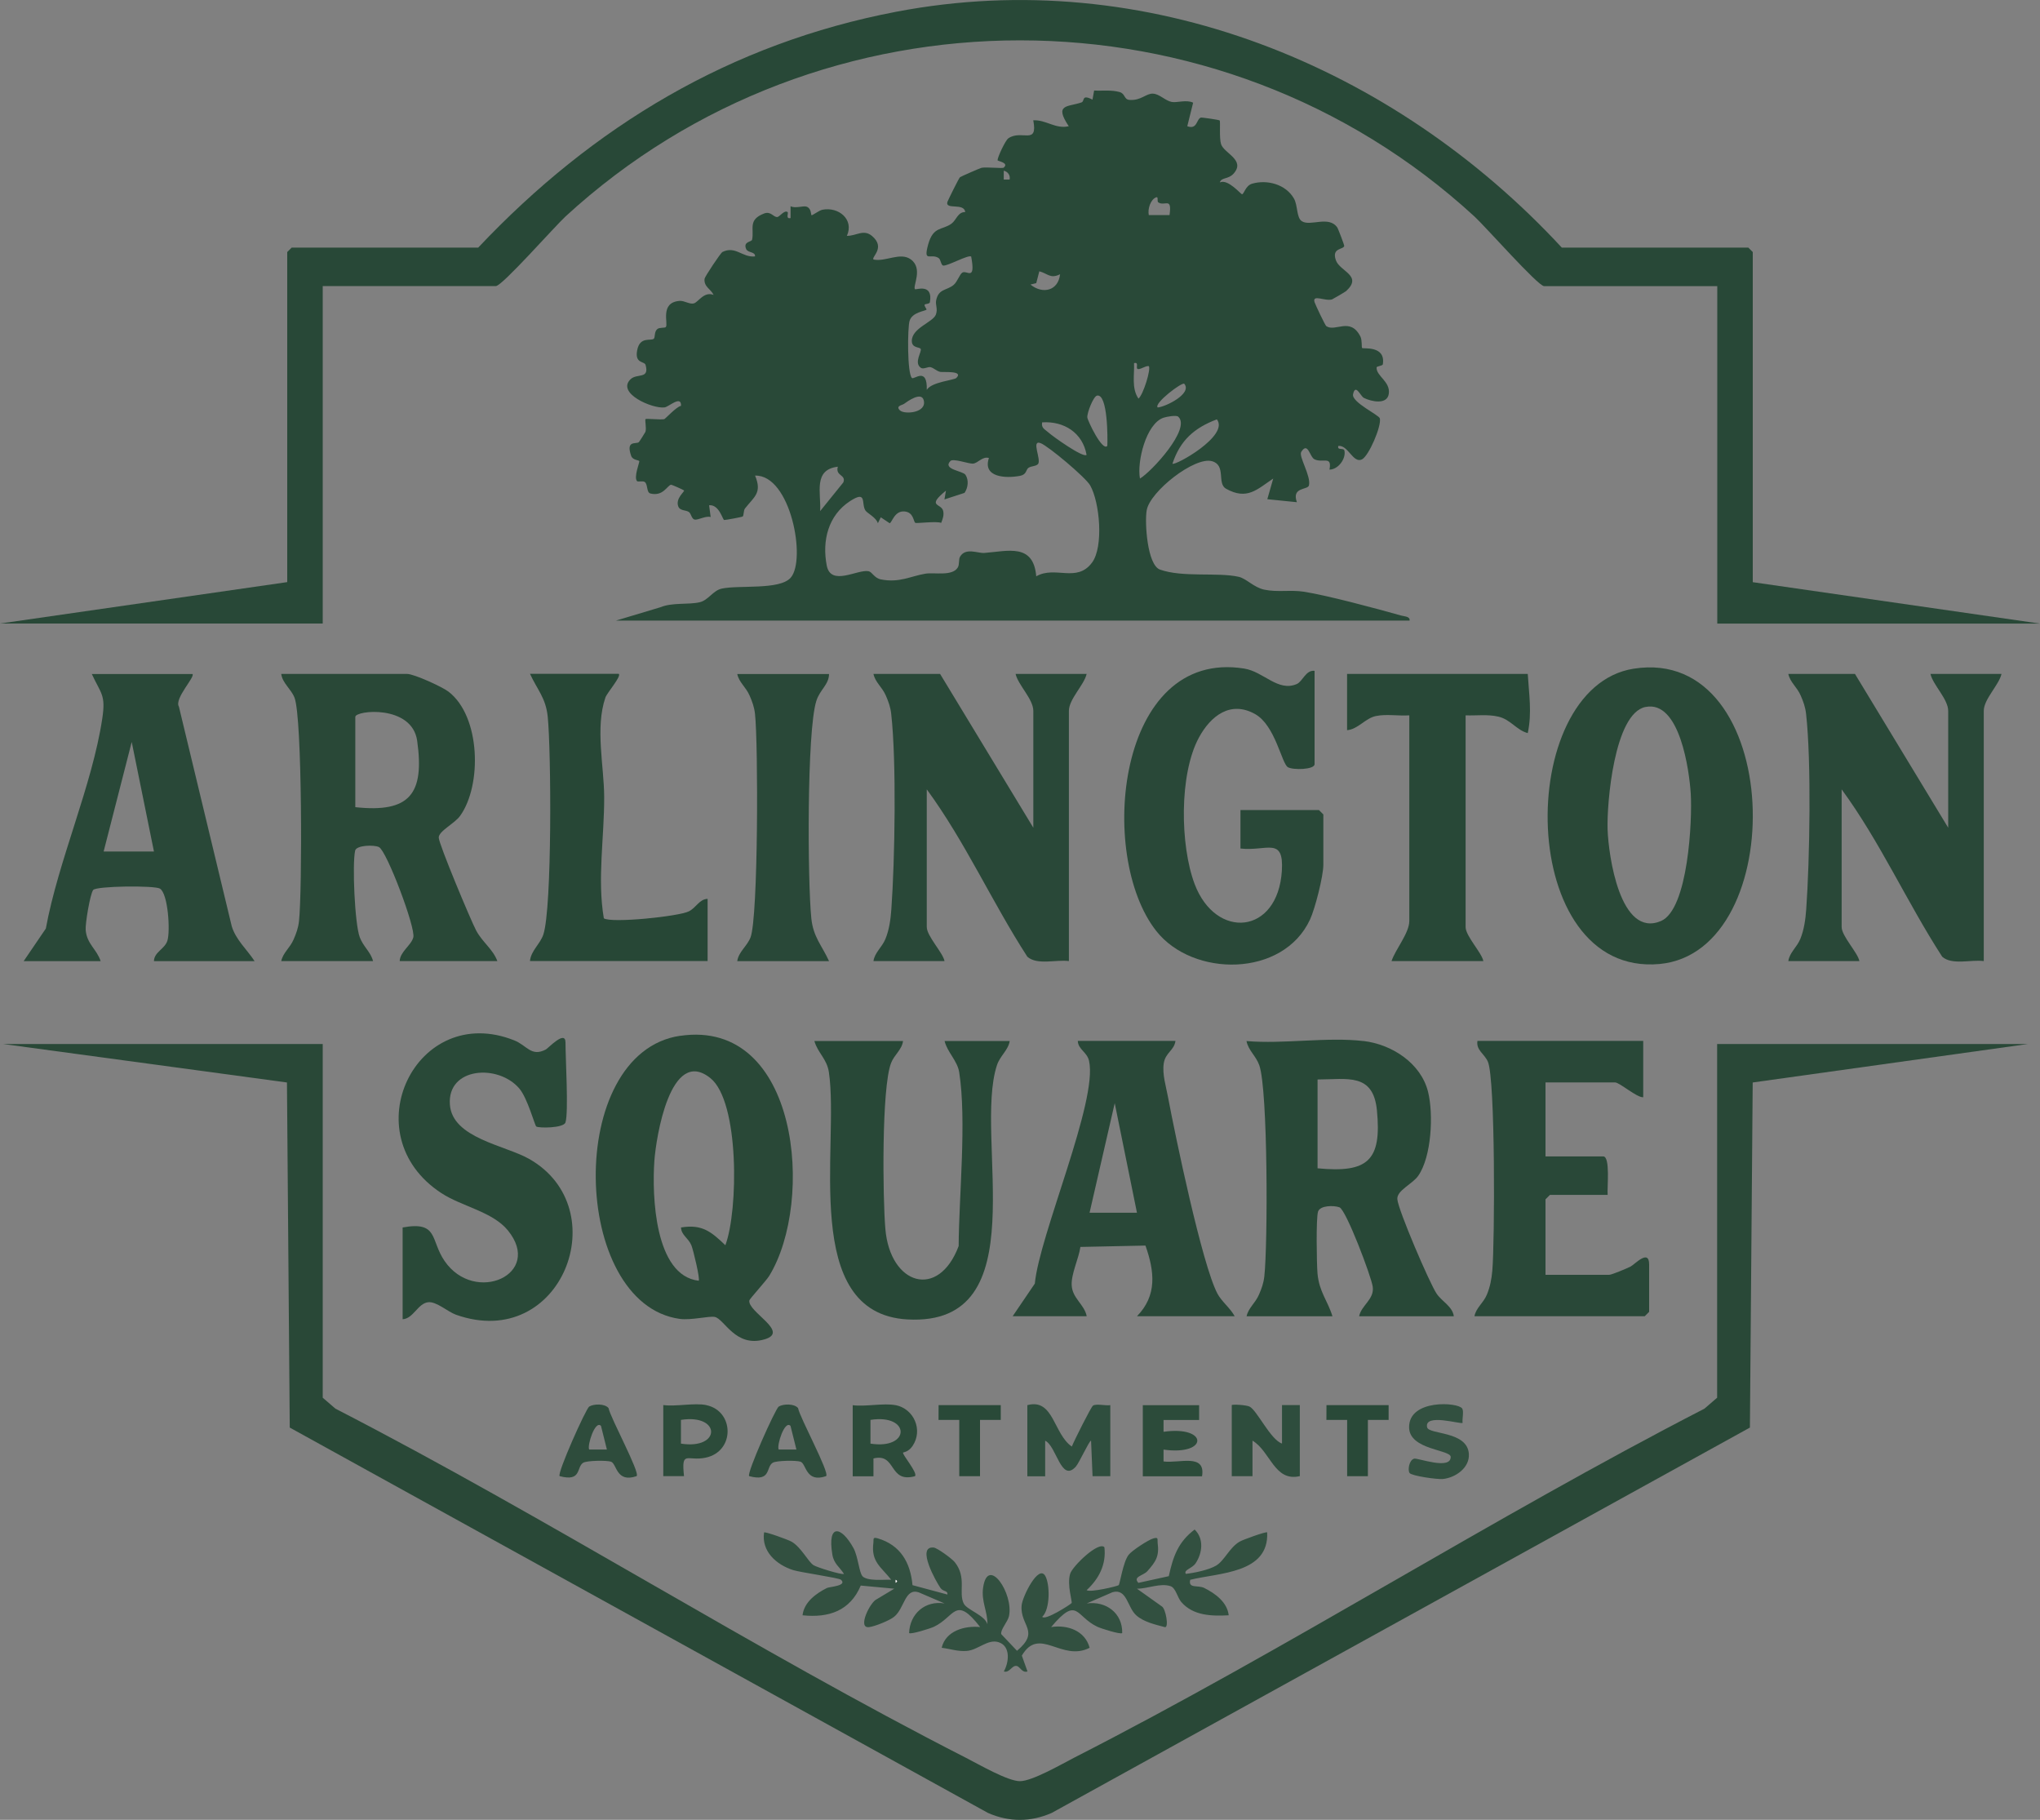 <?xml version="1.0" encoding="UTF-8"?><svg id="logos" xmlns="http://www.w3.org/2000/svg" viewBox="0 0 300 267.58"><rect x="0" y="0" width="300" height="267.58" fill="#808080" stroke="none"/><defs><style>.cls-1{fill:#284837;}.cls-2{fill:#2f4e3e;}.cls-3{fill:#325040;}.cls-4{fill:#294837;}.cls-5{fill:#294838;}.cls-6{fill:#2e4c3c;}.cls-7{fill:#274736;}.cls-8{fill:#fefefe;}.cls-9{fill:#2e4d3d;}.cls-10{fill:#294938;}.cls-11{fill:#2c4b3a;}</style></defs><path class="cls-10" d="M90.57,91.25l6.53-1.96c1.8-.74,4.1-.35,5.79-.74,1.27-.29,1.96-1.72,3.23-2,2.51-.56,8.52.24,10.15-1.6,2.34-2.63,0-15.17-5.23-15.02,1.07,2.56-.14,3.11-1.49,4.84-.22.29-.15,1.01-.33,1.17-.11.09-2.44.51-2.72.52-.22,0-.73-2.32-2.22-2.17l.23,1.73c-.73-.22-1.87.49-2.37.37-.44-.1-.5-.87-.82-1.1-.45-.33-1.33-.15-1.58-.84-.43-1.19.98-2.17.85-2.34-.06-.08-1.8-.85-1.9-.84-.57.1-1.16,1.76-3.04,1.29-.6-.15-.36-1.35-.83-1.69-.28-.2-1.01.01-1.13-.12-.54-.57.41-2.84.32-2.96-.13-.16-.96-.13-1.19-.76-.83-2.37.75-1.68,1.13-2.02.07-.06.94-1.43.97-1.52.17-.54-.11-1.73.01-1.86.11-.13,2.14.12,2.75,0,.15-.03,1.8-1.84,2.47-1.96.06-1.62-1.77.14-2.42.23-1.76.24-7.15-2.09-4.99-4.15.94-.89,2.79.04,2.2-2.09-.16-.58-1.62-.16-1.24-2.15.4-2.11,2.01-1.32,2.45-1.71.22-.2.03-1.04.53-1.43.32-.25,1.08-.12,1.23-.28.43-.44-.95-3.63,2.04-3.85.7-.05,1.43.53,2.08.37s1.48-1.8,2.91-1.25c-.43-.9-1.45-1.18-1.33-2.37.03-.3,2.36-3.8,2.63-3.94,1.93-.95,2.93.85,4.79.65.09-.71-1.05-.5-1.3-1.08-.49-1.12.8-1.04.87-1.37.34-1.58-.67-2.93,1.77-3.86,1-.38,1.36.56,1.94.52.33-.02,1.06-1.1,1.52-.72.15.12-.34,1.05.43.87v-1.74c.69.37,1.87-.1,2.34.06.73.25.64,1.17.73,1.25.13.1,1.09-.69,1.61-.79,2.37-.47,4.7,1.42,3.6,3.84,1.37.02,2.45-1.03,3.69.01,2.07,1.74-.16,3.12.23,3.47,1.78.37,3.92-1.14,5.47-.03,1.86,1.34.27,3.93.62,4.39.11.14,2.69-.94,2.2,1.91-.05.27-.69.24-.77.36-.11.18.32.65.27.73-.17.23-2.1.36-2.49,1.66-.31,1.04-.36,7.75.35,8.4.3.28,2.28-1.71,2.18,1.74.7-1.17,4-1.41,4.35-1.75,1.14-1.12-1.98-.8-2.37-.89-.56-.13-.92-.56-1.41-.69-.39-.11-1.05.36-1.44.09-1.1-.75.23-2.44-.04-2.8-.21-.28-1.28-.1-1.29-1.14-.02-1.91,3.13-2.76,3.54-3.89.31-.86-.1-1.39.04-2.1.36-1.73,1.56-1.41,2.57-2.26.56-.47.87-1.55,1.28-1.81.67-.41,1.99,1.37,1.3-2.36-.42-.3-3.44,1.4-4.1,1.33-.35-.04-.35-.89-.69-1.11-1.15-.76-2.29.76-1.54-1.98s2.06-2.07,3.44-3.08c.71-.52.92-1.72,2.01-1.7-.15-1.43-3-.25-2.61-1.51.06-.19,1.68-3.48,1.84-3.61.13-.11,3.01-1.36,3.18-1.39.74-.14,3.07.13,3.25-.02.85-.73-.89-.94-.9-1.09-.01-.44,1.14-2.91,1.58-3.22,1.94-1.35,4.39,1.09,3.67-2.65,1.89-.1,3.26,1.32,5.22.87-2.2-3.3-.16-2.8,1.87-3.5.53-.18-.06-1.27,1.62-.41l.24-1.34c1.24.07,2.51-.12,3.73.22.88.24.63,1.1,1.47,1.16,1.7.13,2.44-.97,3.45-.92.96.04,1.81,1.04,2.76,1.22.78.15,2.16-.38,3.15.11l-.86,3.46c1.5.55,1.33-1.07,2-1.27.13-.04,2.66.32,2.76.42.14.14-.09,2.57.21,3.49.44,1.36,3.67,2.33,1.81,4.36-.76.83-1.77.49-1.99,1.26,1.21-.55,3.07,1.74,3.26,1.74.29,0,.5-1.26,1.48-1.55,2.24-.65,4.98.11,6.16,2.19.58,1.03.35,2.79,1.15,3.32,1.25.83,4-.89,5.24.96.08.12,1.03,2.55,1,2.69-.13.56-1.88.24-1.23,2.09.58,1.66,3.99,2.25,1.52,4.53-.13.12-1.96,1.19-2.08,1.23-1.02.32-2.95-.82-2.57.42.1.32,1.55,3.4,1.72,3.51,1.35.92,3.52-1.4,5.02,1.53.27.54.15,1.59.25,1.69.16.16,3.48-.41,3.05,2.38-.04.27-.91.27-.92.48-.07,1.27,2.08,2.07,1.79,3.9-.26,1.63-2.59,1.11-3.65.58-.52-.26-1.24-2.19-1.6-.55-.26,1.18,3.82,3.05,3.94,3.56.26,1.13-1.63,5.54-2.64,6.03-1.3.63-2.04-2.17-3.47-1.98-.19.72.79.21.9.69.25,1.2-.92,2.78-2.2,2.79.4-2.1-.94-.93-2.19-1.51-.73-.34-.96-2.67-1.96-1.1-.42.67,1.47,3.54,1.13,4.94-.17.68-2.59.2-1.77,2.46l-4.35-.44.87-3.04c-2.39,1.61-3.85,3.22-6.94,1.5-1.38-.77.06-3.46-2.07-4.05-2.53-.71-9.11,4.43-9.6,7.22-.31,1.74.07,8.05,1.96,8.72,3.35,1.19,8.46.36,11.57,1.06,1.14.26,2.21,1.56,3.77,1.89,1.95.41,3.86,0,5.8.3,3.43.53,10.76,2.5,14.34,3.51.45.13,1.32.11,1.22.74h-116.69ZM148.47,26.4c.13-.6-.23-1.16-.86-1.3v1.3s.86,0,.86,0ZM170.34,29.76c-.23-.15.06-.89-.31-.75-.84.31-1.28,1.74-1.09,2.61h3.05c.39-2.74-.68-1.23-1.65-1.86ZM155.88,40.33c-1.42.7-1.77-.1-3.04-.44l-.45,1.74-.85.21c1.8,1.47,4.1.91,4.35-1.52ZM167.25,54.21c-.21-.18.26-1.01-.48-.82.08,1.72-.4,3.68.65,5.22.7-.55,1.88-4.38,1.52-4.78-.47-.1-1.39.64-1.69.39ZM174.16,56.43c-.28-.33-4.53,2.89-3.91,3.48,1.14-.08,5.12-2.03,3.91-3.48ZM132.36,60.35c.64.61,3.98.39,3.48-1.51-.35-1.3-2.35.15-2.91.55-.27.19-1.28.29-.57.97ZM162.84,65.57c.06-1.03.08-7.76-1.52-7.4-.54.12-1.48,2.56-1.42,3.2.05.51,2.21,5.02,2.93,4.2ZM173.26,61.26c-.28-.25-1.69,0-2.16.16-2.57.89-3.92,6.48-3.46,8.94,1.63-.93,7.6-7.36,5.62-9.1ZM178.95,61.66c-3.31,1.25-5.4,3.08-6.53,6.52.36.35,8.42-4.12,6.53-6.52ZM159.79,66.88c-.57-3.25-3.33-4.99-6.53-4.78-.18.84.43,1.04.91,1.48.64.58,5.13,3.79,5.62,3.3ZM152.4,84.73c2.8-1.59,5.95,1.02,8.2-2.02,1.71-2.31,1.14-8.84-.28-11.34-.66-1.17-6.14-5.77-7.28-6.21-1.47-.57.14,2.43-.39,3.07-.29.34-1.02.28-1.41.56s-.24.98-1.22,1.17c-2.11.41-5.56.24-4.59-2.62-.98-.28-1.6.78-2.37.83-.62.03-2.89-.81-3.29-.39-1.22,1.25,1.83,1.45,2.21,2.03.52.78.38,1.92-.14,2.66l-2.95.96.22-1.29c-2.96,2.42-.65,1.81-.4,3.01.13.63-.08,1.16-.3,1.73-.67-.28-3.64.1-3.8,0-.3-.19-.23-1.56-1.59-1.68-1.49-.13-1.83,1.64-2.19,1.73l-1.3-.87-.43.87c-.25-.85-1.57-1.47-1.83-1.87-.66-1,.3-3.05-2.28-1.37-3.2,2.09-4.12,5.82-3.41,9.46.61,3.13,4.54.51,6.16.84.52.11.84,1.01,1.8,1.2,2.73.54,4.36-.48,6.55-.84,1.31-.22,3.95.42,4.76-.91.28-.45.09-1.19.34-1.6.82-1.37,2.59-.47,3.56-.54,3.46-.26,7.24-1.48,7.64,3.46ZM123.22,68.62c-3.66.43-2.46,3.82-2.61,6.53l3.41-4.22c.45-1.17-1.21-.91-.81-2.31Z"/><path class="cls-4" d="M47.46,153.5v52.01l1.87,1.61c31.27,16.1,61.48,35.4,92.75,51.35,1.83.93,6.11,3.42,7.91,3.42s6.09-2.48,7.91-3.42c31.27-15.95,61.48-35.25,92.75-51.35l1.87-1.61v-52.01h45.72l-40.49,5.66-.41,50.74-102.68,56.66c-3.08,1.36-6.29,1.36-9.37,0l-102.68-56.66-.41-50.74L.44,153.5h47.02Z"/><path class="cls-1" d="M257.76,85.6l42.24,6.09h-47.46v-49.62h-25.47c-.9,0-8.68-8.82-10.23-10.23C179.28-2.7,120.73-2.7,83.16,31.83c-1.54,1.42-9.32,10.23-10.23,10.23h-25.47v49.62H0l42.24-6.09v-48.53l.65-.65h27.43C87.2,18.53,107.45,6.37,131.84,1.72c36.65-6.99,73.05,7.92,97.84,34.69h27.43l.65.65v48.53Z"/><path class="cls-4" d="M73.15,141.31h-14.37c.05-1.38,1.67-2.28,2-3.48.38-1.37-3.91-12.73-5.05-13.28-.76-.37-3.32-.27-3.5.51-.45,1.95-.06,10.82.68,12.76.55,1.43,1.6,2.13,1.95,3.49h-13.5c.27-1.25,1.27-1.91,1.82-3.18.39-.9.68-1.69.79-2.69.48-4.29.49-29.9-.66-32.86-.5-1.28-1.78-2.13-1.95-3.49h18.51c1,0,5.14,1.88,6.09,2.61,4.72,3.62,4.94,13.74,1.71,18.25-.81,1.14-3.17,2.25-3.15,3.21s4.72,12.18,5.5,13.65c.93,1.74,2.47,2.75,3.12,4.5ZM52.25,118.68c8.05.87,10.19-1.98,9.1-9.75-.75-5.37-9.1-4.5-9.1-3.52v13.28Z"/><path class="cls-5" d="M286.5,121.72v-17.19c0-1.74-2.23-3.8-2.61-5.44h10.45c-.38,1.65-2.61,3.7-2.61,5.44v36.78c-1.88-.25-4.66.64-6.11-.64-5.2-8.03-9.13-16.89-14.79-24.61v20.24c0,1.34,2.39,3.79,2.61,5.01h-10.45c.18-1.26,1.26-2.03,1.76-3.25.55-1.33.77-2.91.87-4.35.52-7.22.77-21.75-.02-28.75-.11-1-.4-1.79-.79-2.69-.55-1.27-1.56-1.94-1.82-3.18h9.8l13.72,22.63Z"/><path class="cls-5" d="M151.96,121.72v-17.19c0-1.74-2.23-3.8-2.61-5.44h10.45c-.38,1.65-2.61,3.7-2.61,5.44v36.78c-1.88-.25-4.66.64-6.11-.64-5.2-8.03-9.13-16.89-14.79-24.61v20.24c0,1.34,2.39,3.79,2.61,5.01h-10.45c.18-1.26,1.26-2.03,1.76-3.25.55-1.33.77-2.91.87-4.35.52-7.22.77-21.75-.02-28.75-.11-1-.4-1.79-.79-2.69-.55-1.27-1.56-1.94-1.82-3.18h9.8l13.72,22.63Z"/><path class="cls-4" d="M240.24,98.32c22.19-3.49,23.14,41.64,3.81,43.42-21.11,1.93-21.4-40.65-3.81-43.42ZM241.97,103.95c-4.59.95-5.69,14.2-5.56,18.01s1.83,16.02,7.85,13.46c4.02-1.71,4.62-14.93,4.38-18.72-.21-3.36-1.6-13.79-6.66-12.75Z"/><path class="cls-4" d="M100.04,152.3c17.46-2.55,19.79,24.33,13.09,35.28-.46.75-2.89,3.39-2.93,3.62-.3,1.68,6,4.61,2.26,5.72-4.32,1.29-5.93-3.02-7.36-3.29-.84-.16-3.47.52-5.14.29-16.03-2.21-16.93-39.15.08-41.63ZM106.67,183.09c1.91-5.08,2.09-21.13-2.2-24.57-5.89-4.73-8,8.77-8.24,12.17-.36,5.07.03,16.88,6.52,17.62.23-.23-.8-4.55-1.08-5.22-.45-1.08-1.48-1.48-1.52-2.61,3.11-.52,4.46.64,6.52,2.61Z"/><path class="cls-1" d="M200.51,153.06c4.16.49,8.45,3.25,9.5,7.48.81,3.27.52,9.51-1.44,12.33-.85,1.23-3.18,2.16-3.08,3.45.11,1.56,4.73,12.33,5.77,13.88.8,1.19,2.34,1.87,2.54,3.34h-13.93c.32-1.63,2.27-2.49,2-4.36-.21-1.49-3.92-11.33-4.9-11.67-.82-.29-2.83-.3-3.14.64s-.2,7.72-.08,9.1c.25,2.72,1.5,3.99,2.2,6.29h-12.63c.27-1.25,1.27-1.91,1.82-3.18.39-.9.68-1.69.79-2.69.52-4.64.54-27.42-.74-31.04-.49-1.39-1.62-2.19-1.88-3.56,5.44.47,11.88-.63,17.2,0ZM193.76,171.78c7.4.71,9.45-1.12,8.73-8.51-.54-5.57-4.36-4.56-8.73-4.55v13.06Z"/><path class="cls-5" d="M193.32,98.65v13.71c0,.81-3.18.89-3.93.44-.92-.55-1.84-6.14-4.82-7.81-3.63-2.03-6.54.29-8.25,3.44-2.93,5.38-2.78,15.87-.64,21.55,3.11,8.24,12.25,7.47,12.83-1.96.31-5.07-2.24-2.82-6.09-3.26v-5.66h11.54l.65.65v7.4c0,1.67-1.21,6.43-1.96,8.05-3.97,8.55-17.22,8.51-22.6,1.7-8.75-11.06-5.83-41.6,12.92-38.6,2.87.46,4.96,3.46,7.72,2.28.9-.39,1.31-2.08,2.62-1.95Z"/><path class="cls-10" d="M83.16,165.03c-.27.87-4.02.85-4.3.6-.23-.2-1.28-4.15-2.48-5.57-3.1-3.66-10.62-3.16-10.22,2.35.35,4.93,8.09,5.97,11.64,7.98,12.89,7.29,4.79,28.41-10.74,22.92-1.23-.44-2.87-1.97-4.09-1.84-1.53.17-2.18,2.42-3.76,2.5v-13.49c5.31-.97,4.05,1.85,6.17,4.93,4.44,6.47,14.58,1.95,9.3-4.51-2.24-2.74-6.75-3.5-9.77-5.47-13.19-8.62-3.7-28.2,10.72-22.46,1.86.74,2.49,2.47,4.64,1.34.35-.18,2.89-2.93,2.89-1.03,0,2.33.47,10.23,0,11.75Z"/><path class="cls-5" d="M28.3,99.09c.46.4-2.71,3.63-1.99,4.81l7.77,32.29c.61,2.01,2.25,3.42,3.36,5.13h-14.8c.02-1.34,1.6-1.78,1.98-3.02.44-1.41.1-6.94-1.11-7.65-.79-.47-9.36-.39-9.81.21s-1.18,4.96-1.1,5.89c.18,2.07,1.63,2.81,2.2,4.57H3.48l3.26-4.79c1.83-10,6.82-21.02,8.3-30.88.53-3.51-.18-3.61-1.54-6.55h14.8ZM15.24,125.2h7.4l-3.27-16.11-4.13,16.11Z"/><path class="cls-5" d="M172.86,153.06c-.19,1.4-1.48,1.7-1.72,3.29s.33,3.37.63,4.98c1.07,5.7,5.01,24.61,7.26,28.87.61,1.16,1.92,2.16,2.54,3.33h-14.37c2.99-3.06,2.59-6.58,1.25-10.39l-9.57.2c-.24,1.72-1.36,3.94-1.28,5.62.09,1.95,1.88,2.83,2.21,4.57h-10.89l3.26-4.8c.66-7.12,9.32-26.88,7.97-32.76-.3-1.3-1.6-1.66-1.65-2.92h14.37ZM167.2,178.31l-3.27-16.11-3.7,16.11h6.97Z"/><path class="cls-5" d="M241.65,153.06v8.27c-.91.09-3.48-2.18-4.14-2.18h-10.23v10.88h8.49c1.07,0,.55,4.68.65,5.66h-8.49l-.65.65v11.1h9.36c.38,0,2.6-.94,3.14-1.21.62-.31,2.74-2.67,2.74-.31v6.96l-.65.65h-25.04c.24-1.26,1.29-1.9,1.83-3.18.47-1.12.7-2.34.8-3.55.36-4.15.46-28.19-.66-30.71-.52-1.17-1.74-1.68-1.53-3.04h24.38Z"/><path class="cls-1" d="M132.8,153.06c-.15,1.27-1.3,2.03-1.76,3.24-1.41,3.64-1.23,19.85-.84,24.39.7,8.26,7.81,10.43,10.78,2.52.04-7.41,1.19-18.41.08-25.55-.27-1.71-1.76-2.96-2.15-4.6h9.58c-.23,1.38-1.43,2.18-1.88,3.56-3.5,10.66,6.07,38.45-13.16,37.38-15.82-.88-9.98-25.55-11.55-36.33-.29-1.99-1.64-2.85-2.14-4.61h13.06Z"/><path class="cls-1" d="M224.67,99.09c.18,3.03.64,5.67,0,8.7-1.65-.43-2.53-2.01-4.32-2.42-1.59-.37-3.22-.13-4.82-.19v31.12c0,1.34,2.39,3.79,2.61,5.01h-13.5c.53-1.66,2.61-4.12,2.61-5.88v-30.25c-1.59.11-3.35-.22-4.91.1s-2.65,1.96-4.24,2.08v-8.27h26.56Z"/><path class="cls-3" d="M126.81,231.74c.76.79,3.17.49,4.25.53-1.51-1.91-2.99-2.63-2.62-5.44.07-.5-.17-.88.65-.64,3.34.99,4.8,3.57,5.1,6.88l5.14,1.38c.06-.63-.6-.38-1.02-.96-.65-.92-3.62-6.21-1-5.95.52.05,2.68,1.63,3.09,2.14,1.81,2.26.52,4.45,1.32,6.08.46.95,3.08,1.7,3.49,3.05.03-1.89-.94-3.37-.63-5.41.71-4.73,4.51.91,3.8,4.22-.18.84-1.28,1.99-1.14,2.65l2.32,2.45c3.46-2.91.4-3.68.68-6.69.12-1.28,2.47-6.05,3.47-4.33.7,1.21.75,4.92-.44,6.02.39.62,4.17-1.82,4.32-2.02.13-.18-.71-2.7-.21-4.32.35-1.1,4.16-4.8,5.03-3.89.3,2.51-.8,4.65-2.61,6.31.48.39,4.53-.57,4.71-.73s.64-3.36,1.44-4.43c.47-.64,2.93-2.24,3.65-2.44.82-.24.58.13.64.64.27,2.01-.29,2.79-1.51,4.17-.59.67-2.19.8-1.32,1.72l4.47-.98c.63-2.88,1.36-5.01,3.8-6.86,1.39,1.34,1.15,3.43.16,4.94-.53.81-1.81.97-1.46,1.58,1.28-.14,3.38-.58,4.45-1.21,1.23-.72,1.95-2.63,3.45-3.52.5-.3,3.93-1.53,4.07-1.37.28,6.06-7.06,5.92-11.32,6.97-.32,1.34,1.13.74,2.06,1.2,1.61.8,3.39,2.09,3.6,4.02-2.5.13-5.22.08-6.97-1.95-.58-.67-.81-2.07-1.58-2.33-1.51-.51-3.4.39-4.94.37l3.68,2.62c.54.34,1.04,3.06.45,3.04-1.41-.38-3.12-.75-4.23-1.74-1.33-1.18-1.35-3.98-3.48-3.41l-3.81,1.66c2.82-.4,5.28,1.41,5.22,4.35-.24.25-3.12-.67-3.65-.92-3.24-1.52-2.87-4.62-6.8.04,2.42-.37,4.99.54,5.66,3.05-4.14,2.12-7.39-3.25-9.97,1.15l.83,2.33c-.81.26-1.08-.72-1.6-.81-.71-.12-1.03,1.07-1.88.81.75-1.31,1.04-3.69-.73-4.29-1.61-.55-3.03,1.13-4.71,1.27-1.32.11-2.44-.31-3.7-.46.58-2.48,3.36-3.28,5.66-3.05-3.68-4.75-3.7-1.5-6.8-.04-.53.25-3.41,1.16-3.65.92.11-2.85,2.37-4.82,5.22-4.35l-3.82-1.64c-2.03-.65-2.07,2.35-3.59,3.59-.67.55-2.83,1.43-3.7,1.53-1.78.22.19-3.73,1.13-4.1l2.58-1.55-4.93-.46c-1.56,3.71-4.7,4.78-8.56,4.37.21-1.92,1.99-3.22,3.6-4.02.37-.18,3.02-.3,2.06-1.2-.31-.29-5.97-1.08-7.06-1.43-2.45-.79-4.66-2.74-4.26-5.53.14-.16,3.57,1.07,4.07,1.37,1.41.84,2.39,2.9,3.2,3.44.46.31,4.22,1.48,4.48,1.28-.65-1.03-1.49-1.48-1.71-2.85-.76-4.6,1.33-4.18,3.11-.94.67,1.22.84,3.64,1.32,4.12ZM131.71,232.28v.44c.28-.15.28-.29,0-.44Z"/><path class="cls-7" d="M91,99.09c.4.35-1.74,2.79-1.97,3.47-1.52,4.44-.2,10.1-.18,14.57.03,5.96-1.04,12.13-.05,17.89,1.07.75,11.05-.27,12.52-1.03,1.08-.56,1.52-1.78,2.74-1.83v9.14h-26.12c.13-1.5,1.51-2.51,1.97-3.91,1.29-3.97,1.15-26.97.64-32-.28-2.78-1.53-3.96-2.61-6.32h13.06Z"/><path class="cls-5" d="M121.92,99.09c-.03,1.62-1.34,2.27-1.88,4-1.4,4.49-1.28,26.49-.73,31.91.28,2.78,1.53,3.96,2.61,6.32h-13.5c.18-1.36,1.46-2.21,1.95-3.49,1.15-2.96,1.14-28.57.66-32.86-.11-1-.4-1.79-.79-2.69-.55-1.27-1.56-1.94-1.82-3.18h13.5Z"/><path class="cls-2" d="M151.09,206.6c3.87-1.04,3.83,4.25,6.53,6.09.34-.85,2.83-5.84,3.12-6.02.51-.32,1.85.05,2.54-.07v10.45h-2.61s-.22-5.23-.22-5.23c-.27,0-1.76,3.3-2.25,3.83-2.17,2.39-2.81-3.02-4.5-3.82v5.23s-2.62,0-2.62,0v-10.45Z"/><path class="cls-9" d="M181.13,206.6c.15-.15,2.14-.02,2.62.21,1.1.53,3.09,4.88,4.78,5.44v-5.66s2.62,0,2.62,0v10.45c-3.75.87-4.29-3.61-6.96-5.22v5.23s-3.05,0-3.05,0v-10.45Z"/><path class="cls-11" d="M131.71,206.6c2.71.54,4.05,3.67,2.5,5.99-.62.92-1.35.92-1.4.99-.18.25,2.23,3.03,1.74,3.47-3.92,1.06-2.68-3.45-6.1-2.61v2.62s-3.05,0-3.05,0v-10.45c1.88.25,4.56-.35,6.31,0ZM128.01,212.26c5.91.93,5.92-4.41,0-3.49v3.49Z"/><path class="cls-11" d="M176.34,206.6v2.18s-5.23,0-5.23,0v1.74c6.61-.94,6.63,3.55,0,2.62v1.74c2.26.32,6.23-1.26,5.66,2.18h-8.71v-10.45h8.27Z"/><path class="cls-11" d="M103.85,206.6c4.14.83,4.29,6.82-.1,7.73-2.69.56-3.58-1.19-3.16,2.71h-3.05v-10.45c1.88.25,4.56-.35,6.31,0ZM100.14,212.26c5.91.93,5.92-4.41,0-3.49v3.49Z"/><path class="cls-3" d="M215.03,207.1c.27.44-.03,1.52.06,2.11-.23.25-5.69-1.47-5.22.65.25,1.1,5.94.51,6.14,3.93.12,2.03-1.96,3.47-3.8,3.67-.84.09-4.62-.45-4.92-.88s-.07-1.9.67-2.11c.5-.14,5.38,1.72,5.38-.25,0-1.09-6.08-1.02-6.12-4.34-.05-4.21,7.24-3.71,7.81-2.78Z"/><path class="cls-6" d="M121.48,217.04c-3,1.04-2.89-1.82-3.75-2.12-.62-.22-3.54-.18-4.09.15-1.04.63-.18,2.85-3.47,1.97-.41-.38,3.87-9.94,4.35-10.23.7-.42,2.29-.44,2.84.22.29,1.48,4.67,9.49,4.13,10.01ZM116.25,209.65c-.85-.89-2.05,2.84-1.74,3.48h2.61s-.87-3.48-.87-3.48Z"/><path class="cls-6" d="M93.61,217.04c-3,1.04-2.89-1.82-3.75-2.12-.62-.22-3.54-.18-4.09.15-1.04.63-.18,2.85-3.47,1.97-.41-.38,3.87-9.94,4.35-10.23.7-.42,2.29-.44,2.84.22.29,1.48,4.67,9.49,4.13,10.01ZM88.38,209.65c-.85-.89-2.05,2.84-1.74,3.48h2.61s-.87-3.48-.87-3.48Z"/><polygon class="cls-10" points="204.21 206.6 204.21 208.78 201.16 208.78 201.16 217.05 198.11 217.05 198.11 208.78 195.06 208.78 195.07 206.6 204.21 206.6"/><polygon class="cls-10" points="147.17 206.6 147.17 208.78 144.12 208.78 144.12 217.05 141.07 217.05 141.07 208.78 138.02 208.78 138.03 206.6 147.17 206.6"/><path class="cls-8" d="M131.71,232.28c.28.15.28.29,0,.44v-.44Z"/></svg>